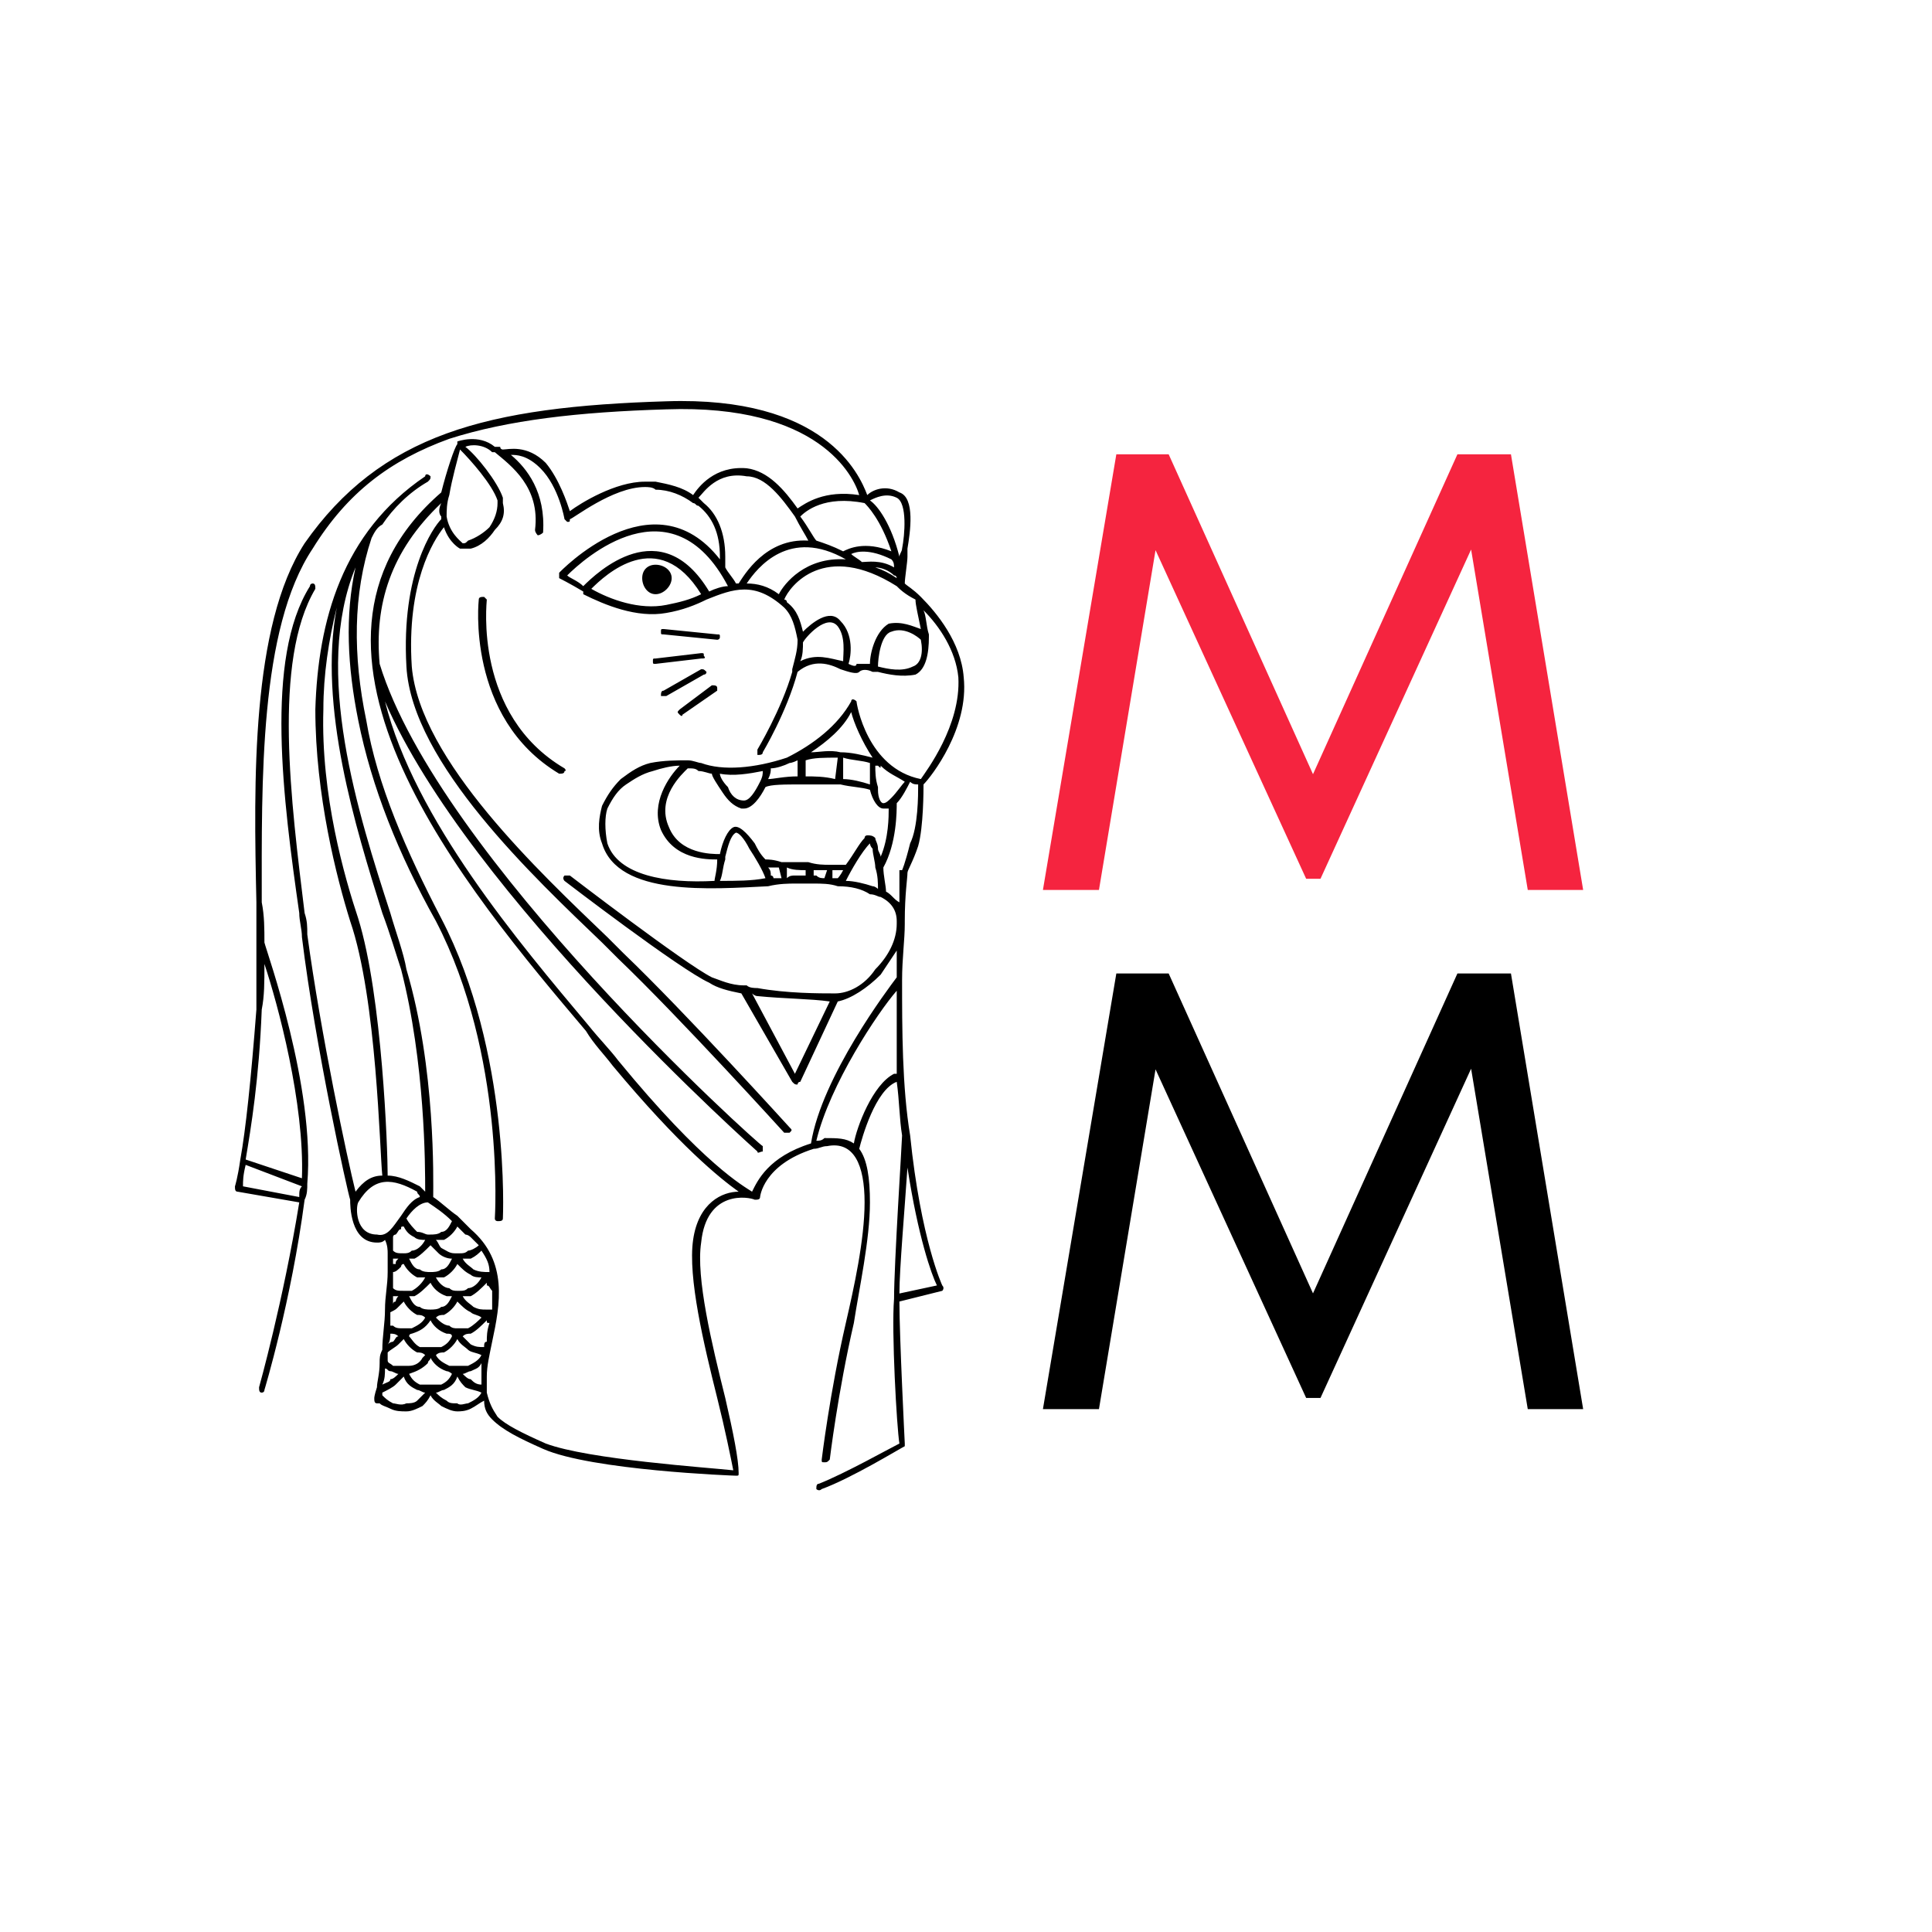 <svg xmlns="http://www.w3.org/2000/svg" xmlns:xlink="http://www.w3.org/1999/xlink" width="500" zoomAndPan="magnify" viewBox="0 0 375 375" height="500" preserveAspectRatio="xMidYMid meet" version="1.2"><defs><clipPath id="15bca72a3a"><path d="M 45.602 77 L 188 77 L 188 289.852 L 45.602 289.852 Z M 45.602 77 "/></clipPath></defs><g id="c61dc71acd"><g style="fill:#f5243f;fill-opacity:1;"><g transform="translate(197.118, 172.741)"><path style="stroke:none" d="M 110.172 0 L 99.422 0 L 88.422 -66.078 L 59.188 -2.172 L 56.406 -2.172 L 27.172 -65.953 L 16.188 0 L 5.312 0 L 19.562 -84.562 L 29.719 -84.562 L 57.734 -22.469 L 85.766 -84.562 L 96.156 -84.562 Z M 110.172 0 "/></g></g><g style="fill:#000000;fill-opacity:1;"><g transform="translate(197.118, 273.512)"><path style="stroke:none" d="M 110.172 0 L 99.422 0 L 88.422 -66.078 L 59.188 -2.172 L 56.406 -2.172 L 27.172 -65.953 L 16.188 0 L 5.312 0 L 19.562 -84.562 L 29.719 -84.562 L 57.734 -22.469 L 85.766 -84.562 L 96.156 -84.562 Z M 110.172 0 "/></g></g><g clip-rule="nonzero" clip-path="url(#15bca72a3a)"><path style=" stroke:none;fill-rule:nonzero;fill:#000000;fill-opacity:1;" d="M 161.055 167.859 C 162.094 167.859 163.133 167.859 164.176 167.859 C 165.734 165.777 166.773 163.699 167.816 162.66 C 167.816 162.137 168.336 162.137 168.336 162.137 C 168.855 162.137 169.375 162.137 169.895 162.66 C 169.895 163.18 170.414 163.699 170.414 164.738 C 170.414 165.258 170.934 165.777 170.934 166.297 C 172.496 162.66 172.496 158.496 172.496 156.938 C 172.496 156.938 171.977 156.938 171.457 156.938 C 170.414 156.938 169.375 155.379 168.855 153.297 C 167.293 152.777 165.215 152.777 163.133 152.258 C 162.613 152.258 162.613 152.258 162.613 152.258 C 160.535 152.258 157.934 152.258 155.855 152.258 C 152.215 152.258 149.613 152.258 148.574 152.777 C 147.531 154.859 145.973 156.938 144.414 156.938 C 144.414 156.938 144.414 156.938 143.895 156.938 C 142.332 156.418 141.293 155.379 140.254 153.816 C 139.211 152.258 138.172 150.695 138.172 150.176 C 137.652 150.176 136.613 149.656 135.57 149.656 C 135.051 149.137 134.531 149.137 133.492 149.137 C 132.453 150.176 127.25 154.859 129.852 160.578 C 131.934 165.777 138.172 165.777 139.734 165.777 C 140.254 163.18 141.293 161.098 142.332 160.578 C 143.371 160.059 144.934 161.617 146.492 163.699 C 147.012 164.738 147.531 165.777 148.574 166.82 C 149.094 166.82 150.133 166.82 151.695 167.34 C 151.695 167.34 151.695 167.34 152.215 167.34 C 153.254 167.34 155.332 167.34 156.895 167.34 C 158.453 167.859 160.016 167.859 161.055 167.859 Z M 127.25 109.613 C 128.812 109.613 130.371 110.652 130.371 112.215 C 130.371 113.773 128.812 115.336 127.25 115.336 C 125.691 115.336 124.652 113.773 124.652 112.215 C 124.652 110.652 125.691 109.613 127.25 109.613 Z M 77.848 235.984 C 78.887 234.426 79.926 232.863 81.488 232.344 C 81.488 231.824 80.969 231.824 80.969 231.305 C 76.289 228.703 72.648 228.184 69.527 233.383 C 69.008 234.426 69.008 239.625 73.168 239.625 C 75.246 240.145 76.289 238.066 77.848 235.984 Z M 78.367 238.066 C 77.848 238.066 77.848 238.066 77.848 238.586 C 77.328 238.586 77.328 239.105 76.809 239.625 C 76.809 239.625 76.289 239.625 76.289 240.145 C 76.289 241.184 76.289 241.703 76.289 242.746 C 76.809 243.266 77.328 243.266 78.367 243.266 C 78.887 243.266 79.406 243.266 79.926 242.746 C 80.969 242.746 82.008 241.703 82.527 240.664 C 82.008 240.664 80.969 240.664 80.449 240.145 C 79.406 239.625 78.887 239.105 78.367 238.066 Z M 78.887 236.504 C 79.406 237.543 80.449 238.586 80.969 239.105 C 82.008 239.105 82.527 239.625 83.047 239.625 C 83.566 239.625 83.566 239.625 83.566 239.625 C 84.086 239.625 85.129 239.625 85.648 239.105 C 86.688 239.105 87.207 238.066 87.727 237.023 C 86.168 235.465 84.609 234.426 83.047 233.383 C 81.488 233.383 79.926 234.945 78.887 236.504 Z M 88.77 238.066 C 88.25 239.105 87.207 240.145 86.168 240.664 C 85.648 240.664 85.129 240.664 84.609 240.664 C 85.129 241.184 85.129 241.703 85.648 242.227 C 86.688 242.746 87.207 243.266 88.25 243.266 C 88.25 243.266 88.77 243.266 88.77 243.266 C 88.77 243.266 88.77 243.266 89.289 243.266 C 89.809 243.266 90.328 243.266 90.848 242.746 C 91.367 242.746 92.41 242.227 92.93 241.703 C 92.41 241.184 91.887 240.664 91.367 240.145 C 90.848 239.625 90.328 239.625 90.328 239.625 C 89.809 239.105 89.809 239.105 89.289 238.586 Z M 83.566 241.703 C 82.527 242.746 81.488 243.785 80.449 244.305 C 79.926 244.305 79.406 244.305 79.406 244.305 C 79.926 245.344 80.449 246.387 81.488 246.387 C 82.008 246.906 83.047 246.906 83.566 246.906 C 84.086 246.906 85.129 246.906 85.648 246.387 C 86.688 246.387 87.207 245.344 87.727 244.305 C 86.688 244.305 85.648 243.785 85.129 243.266 C 84.609 242.746 84.086 242.227 83.566 241.703 Z M 77.328 244.305 C 76.809 244.305 76.809 244.305 76.289 244.305 C 76.289 244.824 76.289 244.824 76.289 245.344 C 76.289 245.344 76.809 245.344 76.809 245.344 C 76.809 244.824 76.809 244.824 77.328 244.305 Z M 93.449 242.746 C 92.93 243.266 92.41 243.785 91.367 244.305 C 90.848 244.305 90.328 244.305 89.809 244.305 C 90.328 245.344 91.367 245.863 91.887 246.387 C 92.93 246.906 93.969 246.906 95.008 246.906 C 95.008 245.344 94.488 244.305 93.449 242.746 Z M 75.246 246.906 C 75.246 245.863 75.246 244.305 75.246 243.266 C 75.246 242.746 75.246 241.703 74.727 240.664 C 74.207 241.184 73.688 241.184 73.168 241.184 C 67.965 241.184 67.965 233.902 67.965 232.863 C 67.445 231.305 61.207 203.223 58.605 181.898 C 58.605 180.34 58.086 178.781 58.086 177.219 C 54.965 155.379 51.324 127.816 60.164 113.773 C 60.164 113.254 60.688 113.254 60.688 113.254 C 61.207 113.254 61.207 113.773 61.207 114.293 C 52.887 128.336 56.527 155.898 59.125 177.219 C 59.645 178.781 59.645 179.82 59.645 181.379 C 62.246 200.621 67.445 225.062 69.008 231.305 C 70.566 229.223 72.125 228.184 74.207 228.184 C 73.688 223.504 73.168 193.859 67.965 178.781 C 65.367 170.457 61.207 154.336 61.207 137.695 C 61.727 120.535 66.406 103.375 82.527 92.453 C 82.527 91.934 83.047 91.934 83.566 92.453 C 83.566 92.973 83.566 92.973 83.047 93.492 C 79.406 95.574 76.289 98.691 74.207 101.812 C 73.168 102.332 72.648 103.375 72.125 104.414 C 68.488 115.336 68.488 127.297 71.086 139.777 C 73.168 152.258 78.887 165.258 85.648 178.258 C 99.168 204.262 97.609 236.504 97.609 236.504 C 97.609 237.023 97.09 237.023 96.57 237.023 C 96.57 237.023 96.047 237.023 96.047 236.504 C 96.047 236.504 98.129 204.781 84.609 178.781 C 77.328 165.777 72.125 152.777 69.527 139.777 C 67.445 129.375 66.926 119.496 69.008 110.133 C 60.688 130.414 69.527 157.977 75.766 177.219 C 76.809 180.859 78.367 185.02 78.887 188.141 C 84.609 207.383 84.086 229.223 84.086 232.344 C 85.648 233.383 87.207 234.945 88.77 235.984 C 89.809 237.023 90.848 238.066 91.367 238.586 C 98.648 244.824 97.09 253.145 95.527 260.426 C 95.008 263.027 94.488 265.105 94.488 267.188 C 94.488 268.227 94.488 268.746 94.488 269.266 C 94.488 269.266 94.488 269.789 94.488 269.789 C 94.488 269.789 94.488 269.789 94.488 270.309 C 95.008 272.387 95.527 273.426 96.57 274.988 C 98.129 276.547 101.25 278.109 105.93 280.188 C 114.25 283.309 137.652 284.867 142.332 285.387 C 141.812 282.789 140.773 277.586 139.211 271.348 C 136.613 260.945 133.492 247.945 134.531 240.664 C 135.57 233.383 140.254 231.305 143.371 231.305 C 139.734 228.703 131.934 222.465 118.93 206.863 C 117.371 204.781 115.289 202.703 113.73 200.102 C 90.848 173.059 50.805 125.734 85.648 95.574 C 86.688 91.414 88.25 86.73 88.77 86.211 C 88.77 85.691 88.77 85.691 88.77 85.691 C 88.77 85.691 92.93 84.133 96.047 86.73 C 96.57 86.73 96.57 86.73 97.09 86.73 C 97.09 87.25 97.609 87.25 97.609 87.25 C 98.648 87.25 102.289 86.211 105.93 89.852 C 108.531 92.973 110.09 97.652 110.609 99.215 C 112.691 97.652 119.449 93.492 125.172 93.492 C 125.691 93.492 126.73 93.492 127.25 93.492 C 129.852 94.012 132.453 94.531 134.531 96.094 C 135.57 94.531 138.691 90.371 144.934 90.891 C 149.094 91.414 152.215 95.051 154.812 98.691 C 156.375 97.652 160.016 95.051 166.773 96.094 C 165.734 92.453 158.973 78.41 129.332 79.453 C 112.172 79.973 98.648 81.531 87.207 85.172 C 75.766 89.332 67.445 95.574 60.688 106.492 C 50.285 122.094 50.805 151.738 50.805 175.141 C 51.324 177.738 51.324 180.34 51.324 182.941 C 51.844 185.02 61.207 211.023 59.645 229.742 C 59.645 230.785 59.645 231.824 59.125 232.863 C 56.527 252.625 51.324 269.789 51.324 269.789 C 51.324 270.309 50.805 270.309 50.805 270.309 C 50.285 270.309 50.285 269.789 50.285 269.266 C 50.285 269.266 54.965 252.625 58.086 233.383 L 46.125 231.305 C 45.605 231.305 45.605 230.785 45.605 230.266 C 45.605 230.266 46.125 228.703 46.645 225.062 C 47.684 219.344 48.727 209.461 49.766 195.941 C 49.766 192.301 49.766 188.141 49.766 183.461 C 49.766 180.859 49.766 177.738 49.766 175.141 C 49.246 151.738 48.727 121.574 59.125 105.453 C 66.406 95.051 75.246 88.293 86.688 84.133 C 98.129 79.973 112.172 78.41 129.332 77.891 C 160.016 76.852 166.773 91.934 168.336 96.094 C 169.375 95.051 171.977 94.012 174.574 95.574 C 177.695 96.613 176.656 103.375 176.137 106.492 C 176.137 107.535 176.137 108.055 176.137 108.055 C 176.137 109.094 175.617 112.215 175.617 113.254 C 176.137 113.773 177.176 114.293 178.734 115.855 C 181.855 118.973 186.535 124.695 187.055 131.457 C 188.098 141.336 180.816 150.695 179.254 152.258 C 179.254 153.297 179.254 160.578 178.215 164.219 C 177.176 167.34 176.137 168.898 176.137 169.418 C 176.137 170.457 175.617 173.578 175.617 178.781 L 175.617 179.301 C 175.617 182.418 175.094 186.059 175.094 190.219 C 175.094 199.582 175.094 211.023 176.656 220.383 C 178.734 240.664 182.895 249.504 182.895 249.504 C 183.418 250.027 182.895 250.547 182.895 250.547 L 174.574 252.625 C 174.574 259.387 175.617 280.188 175.617 280.188 C 175.617 280.707 175.617 280.707 175.617 280.707 C 174.574 281.227 165.215 286.949 159.492 289.027 C 158.973 289.547 158.453 289.027 158.453 289.027 C 158.453 288.508 158.453 287.988 158.973 287.988 C 164.176 285.91 172.496 281.227 174.574 280.188 C 174.055 277.066 173.016 258.348 173.535 252.105 C 173.535 245.344 175.094 221.422 175.094 220.383 C 174.574 217.262 174.574 213.621 174.055 209.98 C 169.895 211.543 167.293 220.902 166.773 222.984 C 168.336 225.062 168.855 228.703 168.855 233.383 C 168.855 240.664 166.773 250.027 165.734 256.785 C 162.613 270.309 161.055 283.309 161.055 283.309 C 160.535 283.828 160.535 283.828 160.016 283.828 C 159.492 283.828 159.492 283.828 159.492 283.309 C 159.492 283.309 161.055 270.309 164.176 256.785 C 165.734 250.027 167.816 240.664 167.816 233.383 C 167.816 226.102 165.734 221.422 160.535 222.465 C 159.492 222.465 158.973 222.984 157.934 222.984 C 148.055 226.102 147.531 232.344 147.531 232.344 C 147.531 232.863 147.012 232.863 146.492 232.863 C 145.453 232.344 137.133 230.785 136.094 241.184 C 135.051 247.945 138.172 260.945 140.773 271.348 C 142.332 278.109 143.371 283.309 143.371 285.91 C 143.371 286.43 143.371 286.43 142.852 286.43 C 142.332 286.43 114.77 285.387 105.41 281.227 C 100.73 279.148 97.609 277.586 95.527 275.508 C 94.488 274.469 93.969 273.426 93.969 271.867 C 92.93 272.387 92.41 272.906 91.367 273.426 C 90.328 273.949 89.289 273.949 88.77 273.949 C 87.727 273.949 86.688 273.426 85.648 272.906 C 85.129 272.387 84.086 271.867 83.566 270.828 C 83.047 271.867 82.527 272.387 82.008 272.906 C 80.969 273.426 79.926 273.949 78.887 273.949 C 77.848 273.949 76.809 273.949 75.766 273.426 C 74.727 272.906 74.207 272.906 73.688 272.387 C 73.688 272.387 73.168 272.387 73.168 272.387 C 72.648 272.387 72.648 271.867 72.648 271.348 C 72.648 271.348 72.648 270.828 73.168 269.266 C 73.168 268.227 73.688 266.668 73.688 264.586 C 73.688 263.547 73.688 263.027 74.207 261.988 C 74.207 259.387 74.727 256.785 74.727 254.188 C 74.727 251.586 75.246 249.504 75.246 246.906 Z M 78.367 245.344 C 77.848 245.344 77.848 245.863 77.848 245.863 C 77.328 246.387 76.809 246.906 76.289 246.906 C 76.289 247.945 76.289 248.984 76.289 250.027 C 76.809 250.547 77.328 250.547 78.367 250.547 C 78.887 250.547 79.406 250.547 79.926 250.547 C 80.969 250.027 82.008 248.984 82.527 247.945 C 82.008 247.945 81.488 247.945 80.969 247.945 C 79.926 247.426 78.887 246.387 78.367 245.344 Z M 88.77 245.344 C 88.25 246.387 87.207 247.426 86.168 247.945 C 85.648 247.945 85.129 247.945 84.609 247.945 C 85.129 248.984 86.168 250.027 87.207 250.027 C 87.727 250.547 88.25 250.547 88.77 250.547 C 88.77 250.547 88.77 250.547 89.289 250.547 C 89.809 250.547 90.328 250.547 90.848 250.027 C 91.887 250.027 92.93 248.984 93.449 247.945 C 92.93 247.945 91.887 247.945 91.367 247.426 C 90.328 246.906 89.809 246.387 88.77 245.344 Z M 83.566 248.984 C 82.527 250.027 81.488 251.066 80.449 251.586 C 79.926 251.586 79.406 251.586 79.406 251.586 C 79.926 252.625 80.449 253.664 81.488 253.664 C 82.008 254.188 83.047 254.188 83.566 254.188 C 84.086 254.188 85.129 254.188 85.648 253.664 C 86.688 253.664 87.207 252.625 87.727 251.586 C 87.727 251.586 87.207 251.586 86.688 251.586 C 85.129 251.066 84.086 250.027 83.566 248.984 Z M 77.328 251.586 C 76.809 251.586 76.289 251.586 76.289 251.586 C 76.289 252.105 76.289 252.625 76.289 253.145 C 76.289 253.145 76.289 252.625 76.809 252.625 C 76.809 252.625 76.809 252.105 77.328 251.586 Z M 94.488 248.984 C 93.449 250.027 92.41 251.066 91.367 251.586 C 90.848 251.586 90.328 251.586 89.809 251.586 C 90.328 252.625 91.367 253.145 91.887 253.664 C 92.93 254.188 93.449 254.188 94.488 254.188 C 94.488 254.188 95.008 254.188 95.527 254.188 C 95.527 252.625 95.527 251.586 95.527 250.547 C 95.008 250.027 95.008 249.504 94.488 249.504 C 94.488 248.984 94.488 248.984 94.488 248.984 Z M 78.367 252.625 C 77.848 253.145 77.848 253.145 77.328 253.664 C 76.809 254.188 76.809 254.188 75.766 254.707 C 75.766 255.746 75.766 256.266 75.766 257.305 C 75.766 257.305 76.289 257.305 76.289 257.305 C 76.809 257.824 77.328 257.824 78.367 257.824 C 78.887 257.824 79.406 257.824 79.926 257.824 C 80.969 257.305 82.008 256.785 82.527 255.746 C 82.008 255.227 81.488 255.227 80.969 255.227 C 79.926 254.707 78.887 253.664 78.367 252.625 Z M 88.77 252.625 C 88.25 253.664 87.207 254.707 86.168 255.227 C 85.648 255.227 85.129 255.227 84.609 255.746 C 85.129 256.266 86.168 257.305 87.207 257.305 C 87.727 257.824 88.25 257.824 88.77 257.824 C 88.77 257.824 88.77 257.824 89.289 257.824 C 89.809 257.824 90.328 257.824 90.848 257.824 C 91.887 257.305 92.93 256.266 93.449 255.746 C 92.93 255.227 91.887 255.227 91.367 254.707 C 90.328 254.188 89.809 253.664 88.77 252.625 Z M 83.566 256.266 C 82.527 257.824 81.488 258.348 79.926 258.867 C 79.926 258.867 79.406 258.867 79.406 259.387 C 79.926 259.906 80.449 260.945 81.488 261.465 C 82.008 261.465 83.047 261.465 83.566 261.465 C 84.086 261.465 85.129 261.465 85.648 261.465 C 86.688 260.945 87.207 260.426 87.727 259.387 C 87.727 258.867 87.207 258.867 86.688 258.867 C 85.129 258.348 84.086 257.305 83.566 256.266 Z M 77.328 259.387 C 76.809 258.867 76.289 258.867 75.766 258.867 C 75.766 259.387 75.766 260.426 75.246 260.945 C 75.766 260.426 76.289 260.426 76.289 260.426 C 76.809 259.906 76.809 259.387 77.328 259.387 Z M 94.488 256.266 C 93.449 257.305 92.41 258.348 91.367 258.867 C 90.848 258.867 90.328 258.867 89.809 259.387 C 90.328 259.906 90.848 260.426 91.367 260.945 C 92.41 261.465 92.93 261.465 93.969 261.465 C 93.969 260.945 93.969 260.426 94.488 260.426 C 94.488 259.387 94.488 258.348 95.008 256.785 C 94.488 256.785 94.488 256.785 94.488 256.266 Z M 78.367 259.906 C 77.848 260.426 77.328 260.945 77.328 260.945 C 76.809 261.465 75.766 261.988 75.246 262.508 C 75.246 263.027 75.246 263.547 75.246 264.066 C 75.246 264.586 75.766 264.586 76.289 265.105 C 76.809 265.105 77.328 265.105 78.367 265.105 C 78.367 265.105 78.887 265.105 79.406 265.105 C 80.449 265.105 81.488 264.586 82.008 263.547 C 82.008 263.547 82.527 263.027 82.527 263.027 C 82.008 262.508 81.488 262.508 80.969 262.508 C 79.926 261.988 78.887 260.945 78.367 259.906 Z M 88.77 259.906 C 88.25 260.945 87.207 261.988 86.168 262.508 C 85.648 262.508 85.129 262.508 84.609 263.027 C 85.129 264.066 86.168 264.586 87.207 265.105 C 87.727 265.105 88.25 265.105 88.77 265.105 C 88.77 265.105 88.77 265.105 89.289 265.105 C 89.809 265.105 90.328 265.105 90.848 265.105 C 91.887 264.586 92.93 264.066 93.449 263.027 C 92.41 262.508 91.367 262.508 90.848 261.988 C 90.328 261.465 89.289 260.945 88.77 259.906 Z M 83.566 263.547 C 83.566 264.066 83.047 264.066 83.047 264.586 C 82.008 265.625 80.969 266.148 79.406 266.668 C 79.926 267.707 80.449 268.227 81.488 268.746 C 82.008 268.746 83.047 268.746 83.566 268.746 C 84.086 268.746 85.129 268.746 85.648 268.746 C 86.688 268.227 87.207 267.707 87.727 266.668 C 87.727 266.668 87.207 266.148 86.688 266.148 C 85.129 265.625 84.086 264.586 83.566 263.547 Z M 77.328 266.668 C 76.809 266.668 76.289 266.148 75.766 266.148 C 75.246 266.148 75.246 265.625 74.727 265.625 C 74.727 266.668 74.727 267.707 74.207 268.746 C 75.246 268.227 75.766 268.227 75.766 267.707 C 76.289 267.707 76.809 267.188 77.328 266.668 Z M 93.449 264.586 C 92.93 265.625 92.41 265.625 91.367 266.148 C 90.848 266.148 90.328 266.668 89.809 266.668 C 90.328 267.188 90.848 267.707 91.367 267.707 C 91.887 268.227 92.41 268.746 93.449 268.746 C 93.449 268.227 93.449 267.707 93.449 267.188 C 93.449 266.668 93.449 265.625 93.449 264.586 Z M 78.367 267.188 C 77.848 267.707 77.328 268.227 76.809 268.746 C 76.289 269.266 75.246 269.789 74.207 270.309 C 74.207 270.309 74.207 270.309 74.207 270.828 C 74.727 271.348 75.246 271.867 76.289 272.387 C 76.809 272.387 77.848 272.906 78.887 272.387 C 79.406 272.387 80.449 272.387 80.969 271.867 C 81.488 271.348 82.008 270.828 82.527 270.309 C 82.008 270.309 81.488 269.789 80.969 269.789 C 79.926 269.266 78.887 268.746 78.367 267.188 Z M 88.77 267.188 C 88.25 268.746 87.207 269.266 86.168 269.789 C 85.648 269.789 85.129 270.309 84.609 270.309 C 85.129 270.828 85.648 271.348 86.688 271.867 C 87.207 272.387 87.727 272.387 88.77 272.387 C 89.289 272.906 90.328 272.387 90.848 272.387 C 91.887 271.867 92.93 271.348 93.449 270.309 C 92.41 269.789 91.367 269.789 90.328 269.266 C 89.809 268.746 89.289 268.227 88.77 267.188 Z M 51.324 187.102 C 51.324 190.742 51.324 193.34 50.805 195.941 C 50.285 209.461 48.727 218.824 47.684 225.062 L 58.605 228.703 C 59.125 214.141 53.926 194.902 51.324 187.102 Z M 47.684 226.102 C 47.164 228.184 47.164 229.223 47.164 230.266 L 58.086 232.344 C 58.086 231.305 58.086 230.785 58.605 230.266 Z M 46.125 231.305 Z M 174.574 251.066 L 181.855 249.504 C 180.816 247.426 178.215 240.145 176.137 226.625 C 175.617 234.426 174.574 246.387 174.574 251.066 Z M 174.055 208.422 C 174.055 203.223 174.055 197.5 174.055 192.301 C 170.414 196.461 161.055 210.504 158.453 221.422 C 158.973 221.422 159.492 221.422 160.016 220.902 C 162.613 220.902 164.176 220.902 165.734 221.941 C 166.254 218.824 169.375 210.504 173.535 208.422 C 174.055 208.422 174.055 208.422 174.055 208.422 Z M 174.055 189.699 C 174.055 188.141 174.055 186.582 174.055 184.5 C 173.016 186.059 171.977 187.621 170.934 189.18 C 168.336 191.781 165.215 193.859 162.613 194.383 L 155.332 209.98 C 154.812 209.98 154.812 210.504 154.812 210.504 C 154.293 210.504 154.293 210.504 153.773 209.98 L 143.895 192.82 C 141.293 192.301 139.211 191.781 137.652 190.742 C 131.934 188.141 109.57 170.98 109.57 170.98 C 109.57 170.98 109.051 170.457 109.57 169.938 C 109.57 169.938 110.09 169.938 110.609 169.938 C 110.609 169.938 132.973 187.102 138.172 189.699 C 139.734 190.219 141.812 191.262 144.414 191.262 C 144.414 191.262 144.934 191.262 144.934 191.262 C 145.453 191.781 146.492 191.781 147.012 191.781 C 152.734 192.82 158.973 192.82 162.094 192.82 C 164.695 192.82 167.816 191.262 169.895 188.141 C 172.496 185.539 174.055 182.418 174.055 179.301 L 174.055 178.781 C 174.055 176.699 173.016 175.141 170.934 174.098 C 170.414 174.098 169.895 173.578 168.855 173.578 C 167.293 172.539 165.215 172.02 162.613 172.02 C 161.055 171.5 159.492 171.5 157.934 171.5 C 157.934 171.5 157.414 171.5 157.414 171.5 C 156.375 171.5 155.332 171.5 154.293 171.5 C 153.254 171.5 151.172 171.5 149.094 172.02 C 138.172 172.539 119.973 174.098 116.852 163.699 C 115.809 161.098 116.332 158.496 116.852 156.418 C 117.891 154.336 118.93 152.777 120.492 151.219 C 122.57 149.656 124.133 148.617 126.211 148.098 C 128.812 147.578 131.41 147.578 133.492 147.578 C 134.531 147.578 135.57 148.098 136.094 148.098 C 140.254 149.656 146.492 149.137 152.734 147.059 C 157.934 144.457 162.613 140.816 165.215 136.137 C 165.215 135.617 165.734 135.617 166.254 136.137 C 166.254 136.656 168.336 149.137 178.734 151.219 C 179.777 149.656 186.535 140.816 186.016 131.457 C 185.496 126.254 182.375 121.574 179.254 118.453 C 179.777 119.496 179.777 121.574 180.297 123.137 C 180.297 123.656 180.297 123.656 180.297 123.656 C 180.297 126.773 179.777 129.895 177.695 130.938 C 175.094 131.457 172.496 130.938 170.414 130.414 C 169.895 130.414 169.895 130.414 169.375 130.414 C 168.336 129.895 167.293 129.895 166.773 130.414 C 166.254 130.938 164.695 130.414 163.133 129.895 C 161.055 128.855 157.934 127.816 154.812 130.414 C 152.734 138.215 148.055 146.016 148.055 146.016 C 148.055 146.535 147.531 146.535 147.012 146.535 C 147.012 146.016 147.012 146.016 147.012 145.496 C 147.012 145.496 151.695 137.695 153.773 130.414 C 153.773 129.895 153.773 129.895 153.773 129.895 C 154.293 127.816 154.812 126.254 154.812 124.176 C 154.293 124.176 154.293 124.176 154.812 124.176 C 154.293 121.574 153.773 119.496 152.215 117.934 C 146.492 112.734 142.332 114.293 137.133 116.375 C 135.051 117.414 132.453 118.453 129.332 118.973 C 123.609 120.016 117.371 117.414 113.211 115.336 C 113.211 115.336 113.211 114.812 113.211 114.812 C 110.609 113.254 108.531 112.215 108.531 112.215 C 108.531 111.695 108.531 111.695 108.531 111.176 C 108.531 111.176 126.73 91.934 139.734 108.574 C 139.734 108.055 139.734 108.055 139.734 108.055 C 139.734 103.375 138.172 100.254 135.57 98.172 C 135.051 98.172 135.051 97.652 134.531 97.652 C 132.453 96.094 129.852 95.051 127.25 95.051 C 126.73 94.531 125.691 94.531 125.172 94.531 C 118.93 94.531 111.129 100.773 110.609 100.773 C 110.609 101.293 110.609 101.293 110.09 101.293 C 110.09 101.293 109.57 100.773 109.57 100.773 C 109.57 100.773 108.531 94.531 104.891 90.891 C 102.289 88.293 100.211 88.293 99.168 88.293 C 102.289 90.891 105.93 95.574 105.41 103.375 C 105.41 103.375 104.891 103.895 104.371 103.895 C 104.371 103.895 103.848 103.375 103.848 102.852 C 104.891 94.531 99.168 90.371 96.047 87.773 C 96.047 87.773 95.527 87.773 95.527 87.773 C 93.969 86.211 91.367 86.211 90.328 86.73 C 92.41 88.293 96.57 93.492 97.609 96.613 C 97.609 97.133 97.609 97.133 97.609 97.652 C 98.129 99.734 97.609 101.293 96.047 102.852 C 95.008 104.414 93.449 105.973 91.367 106.492 C 90.848 106.492 90.328 106.492 89.809 106.492 C 89.809 106.492 89.809 106.492 89.289 106.492 C 89.289 106.492 87.207 105.453 86.168 102.332 C 84.086 104.934 78.887 113.254 79.926 129.375 C 81.488 147.578 104.891 169.418 117.891 181.898 C 118.93 182.941 119.973 183.98 121.012 185.02 C 132.973 196.461 153.254 218.824 153.254 218.824 C 153.773 219.344 153.773 219.344 153.254 219.863 C 153.254 219.863 152.734 219.863 152.215 219.863 C 152.215 219.863 131.934 197.5 119.973 186.059 C 118.93 185.02 117.891 183.98 116.852 182.941 C 103.848 170.457 79.926 148.098 78.887 129.375 C 77.848 111.176 84.086 102.332 85.648 100.773 C 85.648 100.773 85.648 100.254 85.648 100.254 C 85.129 99.734 85.129 98.691 85.648 97.652 C 75.766 107.012 72.648 117.414 73.688 128.855 C 85.129 166.297 147.531 222.465 148.055 222.465 C 148.055 222.984 148.055 222.984 148.055 223.504 C 147.531 223.504 147.012 224.023 147.012 223.504 C 147.012 223.504 90.848 173.578 74.727 136.137 C 80.449 159.02 100.73 182.941 114.25 199.062 C 116.332 201.66 118.41 203.742 119.973 205.82 C 136.613 226.102 144.414 230.266 145.973 231.305 C 147.012 229.223 149.094 224.543 157.414 221.941 C 159.492 208.941 172.496 191.781 174.055 189.699 Z M 174.574 175.141 C 174.574 171.5 174.574 169.418 174.574 168.898 C 174.574 168.898 174.574 168.898 175.094 168.898 C 175.094 168.898 175.617 167.859 176.656 163.699 C 178.215 160.578 178.215 154.336 178.215 152.258 C 177.695 152.258 177.176 152.258 176.656 151.738 C 176.137 152.777 175.094 154.859 174.055 155.898 C 174.055 157.457 174.055 163.699 171.457 168.379 C 171.457 169.938 171.977 172.02 171.977 173.059 C 173.016 173.578 173.535 174.621 174.574 175.141 Z M 177.695 116.375 C 175.617 115.336 174.574 114.293 174.055 113.773 C 160.016 104.934 153.254 113.773 152.215 116.375 C 152.215 116.375 152.734 116.375 152.734 116.895 C 154.812 118.453 155.332 120.535 155.855 122.613 C 157.414 121.055 161.055 117.934 163.133 120.535 C 165.734 123.137 165.215 127.297 164.695 128.855 C 165.734 129.375 166.254 129.375 166.254 128.855 C 166.773 128.855 167.816 128.855 168.855 128.855 C 168.855 126.773 169.895 122.613 172.496 121.055 C 175.094 120.535 177.176 121.574 178.734 122.094 C 178.215 119.496 177.695 117.414 177.695 116.375 Z M 174.574 109.094 C 174.574 108.574 174.574 108.055 174.574 108.055 C 174.574 107.535 175.094 107.012 175.094 106.492 C 175.617 103.895 176.137 97.652 174.055 96.613 C 171.977 95.574 169.895 96.613 168.855 97.133 C 170.414 98.172 173.016 101.812 174.574 108.055 C 174.574 108.574 174.574 108.574 174.574 109.094 Z M 75.246 228.184 C 77.328 228.184 79.406 229.223 81.488 230.266 C 82.008 230.785 82.008 230.785 82.527 231.305 C 82.527 226.102 82.527 206.344 77.848 188.141 C 76.809 185.02 75.766 181.379 74.207 177.219 C 69.008 160.578 61.727 137.176 65.367 117.934 C 63.805 124.176 62.766 130.938 62.766 137.695 C 62.246 154.336 66.926 170.457 69.527 178.258 C 74.207 193.34 75.246 222.984 75.246 228.184 Z M 139.734 150.176 C 139.734 150.695 140.254 151.738 141.293 152.777 C 141.812 154.336 142.852 155.379 144.414 155.379 C 145.453 155.379 146.492 153.816 147.531 151.738 C 148.055 150.695 148.055 150.176 148.055 149.656 C 145.453 150.176 142.332 150.695 139.734 150.176 Z M 149.613 149.137 C 149.613 149.656 149.613 150.176 149.094 151.219 C 150.133 151.219 152.215 150.695 154.812 150.695 L 154.812 147.578 C 153.773 148.098 153.254 148.098 153.254 148.098 C 152.215 148.617 150.652 149.137 149.613 149.137 Z M 157.414 146.016 C 158.973 146.016 161.055 145.496 163.133 146.016 C 165.215 146.016 167.293 146.535 169.375 147.059 C 167.293 143.938 165.734 140.297 165.215 138.215 C 163.656 141.336 160.535 143.938 157.414 146.016 Z M 170.934 148.617 C 170.934 149.137 170.934 149.137 170.414 148.617 C 170.414 148.617 170.414 148.617 169.895 148.617 C 169.895 149.656 169.895 151.219 170.414 152.777 C 170.414 152.777 170.414 152.777 170.414 153.297 C 170.414 154.859 170.934 155.898 171.457 155.898 C 171.977 155.898 172.496 155.379 173.016 154.859 C 174.055 153.816 175.094 152.258 175.617 151.738 C 174.055 150.695 172.496 150.176 170.934 148.617 Z M 170.414 172.539 C 170.414 171.5 170.414 169.938 169.895 168.379 C 169.895 167.34 169.375 165.777 169.375 164.738 C 168.855 164.219 168.855 163.699 168.855 163.699 C 167.293 165.258 165.215 168.898 164.176 170.98 C 165.734 170.98 167.816 171.5 169.375 172.02 C 169.895 172.02 170.414 172.539 170.414 172.539 Z M 162.613 170.457 C 162.613 170.457 163.133 169.938 163.656 168.898 C 163.133 168.898 162.094 168.898 161.574 168.898 L 161.574 170.457 C 162.094 170.457 162.094 170.457 162.613 170.457 Z M 160.016 170.457 L 160.535 168.898 C 159.492 168.898 158.453 168.898 157.934 168.898 L 157.934 169.938 L 158.453 169.938 C 158.973 170.457 159.492 170.457 160.016 170.457 Z M 156.375 169.938 L 156.375 168.898 C 155.332 168.898 153.773 168.898 152.734 168.379 L 152.734 170.457 C 153.254 169.938 153.773 169.938 154.293 169.938 C 154.812 169.938 155.855 169.938 156.375 169.938 Z M 151.695 170.457 L 151.172 168.379 C 150.652 168.379 149.613 168.379 149.094 168.379 C 149.613 168.898 149.613 169.418 149.613 169.938 C 150.133 169.938 150.133 170.457 150.133 170.457 C 150.652 170.457 151.172 170.457 151.695 170.457 Z M 148.574 170.457 C 148.055 168.898 146.492 166.297 145.453 164.738 C 144.414 162.66 143.371 161.617 142.852 161.617 C 141.812 162.137 141.293 164.219 140.773 166.297 C 140.773 166.297 140.773 166.297 140.773 166.82 C 140.254 168.379 140.254 169.938 139.734 170.98 C 142.852 170.98 145.973 170.98 148.574 170.457 Z M 138.691 170.98 C 138.691 170.457 139.211 168.898 139.211 166.82 C 137.133 166.82 130.891 166.82 128.293 161.098 C 126.211 155.898 129.852 150.695 131.934 148.617 C 130.371 148.617 128.293 149.137 126.73 149.656 C 124.652 150.176 123.09 151.219 121.531 152.258 C 119.973 153.297 118.93 154.859 117.891 156.938 C 117.371 158.496 117.371 161.098 117.891 163.699 C 119.973 169.938 129.332 171.5 138.691 170.98 Z M 161.055 194.383 C 157.414 193.859 152.215 193.859 147.012 193.34 C 146.492 193.34 145.973 192.82 145.973 192.82 L 154.293 208.422 Z M 140.773 110.133 C 141.293 111.176 142.332 112.215 142.852 113.254 C 142.852 113.254 143.371 113.254 143.371 113.254 C 144.414 111.695 148.574 104.414 156.895 104.934 C 156.375 103.895 155.332 102.332 154.293 100.254 C 151.695 96.613 148.574 92.453 144.934 92.453 C 139.211 91.414 136.613 95.574 135.57 96.613 C 136.094 97.133 136.094 97.133 136.613 97.652 C 139.211 99.734 140.773 103.375 140.773 108.055 C 140.773 108.574 140.773 109.094 140.773 110.133 Z M 144.934 113.254 C 147.012 113.254 149.094 113.773 151.172 115.336 C 152.215 113.254 156.375 108.055 164.176 108.574 C 153.254 102.332 147.012 110.133 144.934 113.254 Z M 155.855 124.695 C 155.855 125.734 155.855 127.297 155.332 128.336 C 158.453 126.773 161.055 127.816 163.656 128.336 C 163.656 126.773 164.176 123.656 162.613 121.574 C 160.535 118.973 156.375 123.656 155.855 124.695 Z M 137.652 114.812 C 138.691 114.293 140.254 113.773 141.293 113.773 C 130.371 92.973 113.211 108.574 110.09 111.695 C 110.609 112.215 112.172 112.734 113.211 113.773 C 115.809 111.176 128.293 99.215 137.652 114.812 Z M 114.77 114.293 C 118.41 116.375 124.133 118.453 129.332 117.414 C 131.934 116.895 134.012 116.375 136.094 115.336 C 127.77 101.812 117.371 111.695 114.77 114.293 Z M 169.895 110.133 C 171.457 110.652 172.496 111.176 174.055 112.215 C 174.055 112.215 174.055 111.695 173.535 111.695 C 172.496 110.652 170.934 110.133 169.895 110.133 Z M 173.535 110.133 C 173.535 109.613 173.535 109.094 173.016 108.574 C 168.855 106.492 166.254 107.012 165.215 107.535 C 165.734 108.055 166.773 108.574 167.293 109.094 C 168.336 109.094 170.934 108.574 173.535 110.133 Z M 173.016 107.012 C 170.934 100.773 168.336 98.172 167.816 97.652 C 160.016 96.094 156.375 99.215 155.332 100.254 C 156.895 102.332 157.934 104.414 158.453 104.934 C 160.016 105.453 161.574 105.973 163.656 107.012 C 164.695 106.492 167.816 104.934 173.016 107.012 Z M 86.688 100.254 C 87.207 103.375 89.289 104.934 89.809 105.453 C 90.328 105.453 90.328 105.453 90.848 104.934 C 92.41 104.414 93.969 103.375 95.008 102.332 C 96.047 100.773 96.57 99.215 96.57 97.652 C 96.57 97.652 96.57 97.652 96.57 97.133 C 95.527 94.012 91.367 89.332 89.289 87.25 C 88.77 89.332 87.727 92.973 87.207 96.094 C 86.688 97.652 86.688 99.215 86.688 100.254 Z M 170.414 129.375 C 172.496 129.895 175.094 130.414 177.176 129.375 C 178.734 128.855 179.254 126.773 178.734 124.176 C 178.215 123.656 175.617 121.574 173.016 122.613 C 170.934 123.137 170.414 127.816 170.414 129.375 Z M 156.375 147.578 L 156.375 150.695 C 157.934 150.695 160.016 150.695 162.094 151.219 L 162.613 147.059 C 160.016 147.059 157.934 147.059 156.375 147.578 Z M 163.656 147.059 L 163.656 151.219 C 165.215 151.219 167.293 151.738 168.855 152.258 C 168.855 150.695 168.855 149.137 168.855 148.098 C 167.293 147.578 165.215 147.578 163.656 147.059 Z M 92.93 116.375 C 92.93 115.855 93.449 115.855 93.969 115.855 C 93.969 115.855 94.488 116.375 94.488 116.375 C 94.488 116.895 91.887 138.734 109.57 149.137 C 109.57 149.137 110.09 149.656 109.57 149.656 C 109.57 150.176 109.051 150.176 108.531 150.176 C 90.328 139.258 92.93 116.375 92.93 116.375 Z M 128.812 123.137 C 128.293 123.137 128.293 123.137 128.293 122.613 C 128.293 122.094 128.293 122.094 128.812 122.094 L 139.211 123.137 C 139.734 123.137 139.734 123.137 139.734 123.656 C 139.734 124.176 139.211 124.176 139.211 124.176 Z M 127.25 128.855 C 126.73 128.855 126.73 128.855 126.73 128.336 C 126.73 127.816 126.73 127.816 127.25 127.816 L 136.094 126.773 C 136.613 126.773 136.613 126.773 136.613 127.297 C 137.133 127.816 136.613 127.816 136.094 127.816 Z M 129.332 135.098 C 129.332 135.098 128.812 135.098 128.293 135.098 C 128.293 134.574 128.293 134.055 128.812 134.055 L 136.094 129.895 C 136.613 129.895 136.613 129.895 137.133 130.414 C 137.133 130.414 137.133 130.938 136.613 130.938 Z M 132.453 138.734 C 132.453 139.258 131.934 138.734 131.934 138.734 C 131.41 138.215 131.41 138.215 131.934 137.695 L 138.172 133.016 C 138.691 133.016 139.211 133.016 139.211 133.535 C 139.211 133.535 139.211 134.055 139.211 134.055 Z M 132.453 138.734 "/></g></g></svg>